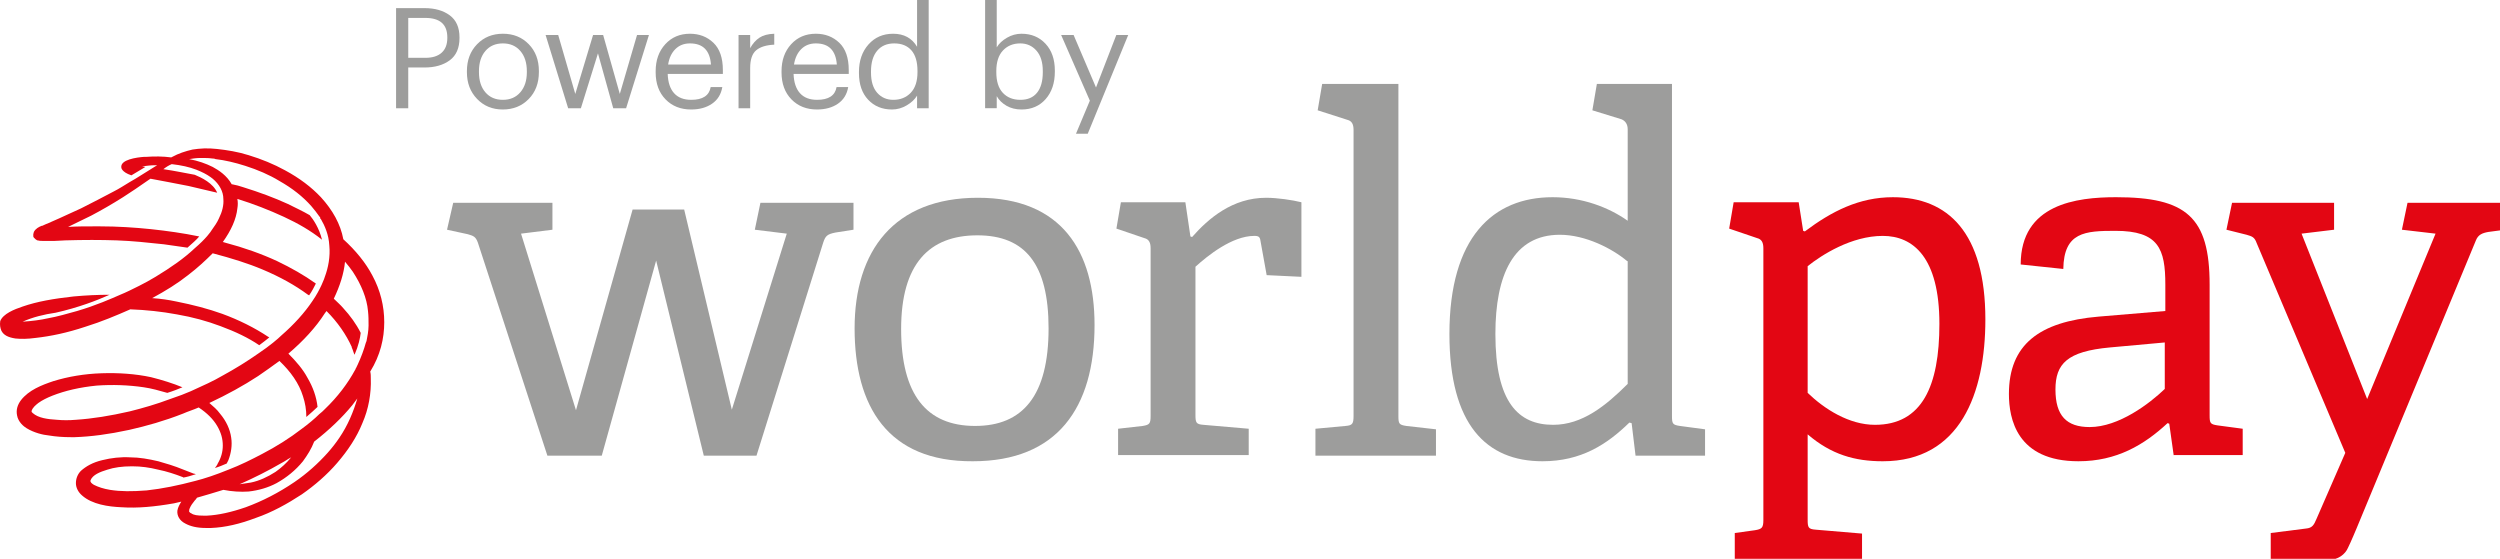 <?xml version="1.0" encoding="UTF-8"?>
<!-- Generator: Adobe Illustrator 27.9.0, SVG Export Plug-In . SVG Version: 6.00 Build 0)  -->
<svg xmlns="http://www.w3.org/2000/svg" xmlns:xlink="http://www.w3.org/1999/xlink" version="1.1" id="svg8195" x="0px" y="0px" viewBox="0 0 923.095 206.328" style="enable-background:new 0 0 923.095 206.328;" xml:space="preserve">
<style type="text/css">
	.st0{fill:#9D9D9C;}
	.st1{fill:#E30613;}
</style>
<g id="layer1" transform="translate(79.655 -150.186)">
	<g id="g8241" transform="translate(-79.648 150.186) scale(.178)">
		<path id="path8223" class="st0" d="M1459.896,945.189l-98.849-404.7l-112.804,404.7h-112.804L991.235,503.275    c-4.652-12.792-9.303-13.955-20.933-17.444l-43.028-9.303l12.792-55.821h205.839v55.821l-65.124,8.141l113.967,366.323    l117.456-416.329h106.99l98.849,415.167l113.967-365.161l-66.287-8.141l11.629-55.821h193.047v55.821l-37.214,5.815    c-17.444,3.489-20.933,6.978-25.584,20.933l-138.389,441.914H1459.896z"></path>
		<path id="path8225" class="st0" d="M2175.099,681.204c0-133.737-48.843-193.047-147.692-193.047    c-100.012,0-158.159,59.31-158.159,194.21c0,136.063,52.332,201.187,153.507,201.187    C2121.604,883.554,2175.099,820.755,2175.099,681.204 M1772.725,681.204c0-160.485,81.405-270.963,255.845-270.963    s241.89,111.641,241.89,263.985c0,172.114-77.916,282.592-252.356,282.592C1841.338,957.982,1772.725,842.851,1772.725,681.204"></path>
		<path id="path8227" class="st0" d="M2319.303,945.189v-55.821l51.169-5.815c13.955-2.326,16.281-4.652,16.281-20.933V514.905    c0-11.629-3.489-18.607-12.792-20.933l-58.146-19.77l9.303-54.658h133.737l10.466,70.939l3.489,1.163    c33.725-38.377,83.731-81.405,153.507-81.405c23.259,0,54.658,4.652,73.265,9.303v154.67l-72.102-3.489l-12.792-70.939    c-1.163-8.141-3.489-10.466-12.792-10.466c-46.517,0-97.686,41.866-122.108,63.961v307.014c0,16.281,1.163,19.77,16.281,20.933    l94.198,8.141v54.658h-270.963L2319.303,945.189z"></path>
		<path id="path8229" class="st0" d="M2728.655,945.189v-55.821l62.798-5.815c13.955-1.163,16.281-4.652,16.281-20.933V269.526    c0-11.629-3.489-18.607-12.792-20.933l-61.635-19.77l9.303-54.658h158.159v688.456c0,16.281,1.163,18.607,16.281,20.933    l61.635,6.978v54.658L2728.655,945.189z"></path>
		<path id="path8231" class="st0" d="M3375.245,541.652c-30.236-25.585-86.057-54.658-139.552-54.658    c-96.523,0-133.737,83.731-133.737,205.839c0,141.878,47.68,188.395,119.782,188.395c60.473,0,109.315-39.54,154.67-84.894    V541.652H3375.245z M3392.689,945.189l-8.141-67.45l-4.652-1.163c-46.517,45.354-100.012,80.242-180.254,80.242    c-116.293,0-193.047-75.591-193.047-263.985c0-201.187,90.708-283.755,213.979-283.755c61.635,0,116.293,20.933,155.833,48.843    V268.363c0-10.466-4.652-17.444-12.792-20.933l-60.472-18.607l9.303-54.658h155.833v688.456c0,16.281,1.163,18.607,16.281,20.933    l52.332,6.978v54.658L3392.689,945.189z"></path>
		<path id="path8233" class="st1" d="M3749.709,814.941c34.888,33.725,86.057,66.287,139.552,66.287    c97.686,0,133.737-80.242,133.737-209.328c0-138.389-54.658-182.58-117.456-182.58c-65.124,0-126.76,39.54-155.833,62.798V814.941    z M3598.528,1161.495v-55.821l41.866-5.815c13.955-2.326,17.444-4.652,17.444-20.933V514.905c0-11.629-3.489-18.607-12.792-20.933    l-58.147-19.77l9.303-54.658h134.9l9.303,59.31l3.489,1.163c55.821-41.866,112.804-70.939,182.58-70.939    c113.967,0,191.884,73.265,191.884,253.519c0,153.507-52.332,294.222-212.816,294.222c-58.147,0-106.99-13.955-155.833-55.821    v176.766c0,16.281,1.163,19.77,16.281,20.933l96.523,8.141v54.658H3598.528z"></path>
		<path id="path8235" class="st1" d="M4491.659,710.277l-115.13,10.466c-88.383,8.141-112.805,33.725-112.805,87.22    c0,54.658,23.259,77.916,70.939,77.916c60.473,0,124.434-48.843,155.833-79.079v-96.523L4491.659,710.277z M4509.103,945.189    l-9.303-66.287l-3.489-1.163c-48.843,45.354-105.827,79.079-184.906,79.079c-127.922,0-144.204-88.383-144.204-139.552    c0-102.338,62.798-150.018,186.069-160.485l138.389-11.629v-54.658c0-74.428-13.956-111.641-103.501-111.641    c-62.798,0-106.99,2.326-108.152,79.079l-88.383-9.303c0-125.597,116.293-139.552,197.698-139.552    c145.366,0,194.21,40.703,194.21,181.417v270.963c0,16.281,1.163,18.607,16.281,20.933l52.332,6.978v54.658h-143.041    L4509.103,945.189z"></path>
		<path id="path8237" class="st1" d="M4710.29,1161.495v-55.821l73.265-9.303c12.792-1.163,16.281-6.978,22.096-20.933    l59.31-136.063l-183.743-434.936c-4.651-12.792-9.303-13.955-20.933-17.444l-41.865-10.466l11.629-55.821h211.654v55.821    l-67.45,8.141l136.063,343.065l141.878-343.065l-69.776-8.141l11.629-55.821h202.35v55.821l-34.888,4.652    c-12.792,2.326-20.933,5.815-25.584,17.444l-247.705,597.747c0,0-11.629,27.91-17.444,39.54    c-5.814,13.955-20.933,25.584-40.703,25.584H4710.29z"></path>
		<path id="path8239" class="st1" d="M703.991,907.975c-6.978,10.466-15.118,20.933-24.422,31.399    c-19.77,22.096-43.029,43.028-68.613,60.472c-32.562,22.096-66.287,39.54-101.175,52.332    c-30.236,10.466-56.984,16.281-80.242,17.444h-8.141c-11.629,0-19.77-1.163-24.422-4.652l-2.326-1.163l-2.326-2.326v-1.163    c0-1.163,0-3.489,1.163-5.815c2.326-5.815,5.815-10.466,10.466-16.281c1.163-1.163,3.489-3.489,4.652-5.815    c17.444-4.652,34.888-10.466,54.658-16.281c17.444,3.489,36.051,4.652,52.332,3.489c20.933-2.326,40.703-8.14,58.147-17.444    c20.933-11.629,39.54-26.747,54.658-45.354c9.303-12.792,17.444-25.584,23.259-40.703c31.399-24.422,58.147-50.006,79.079-75.591    l10.466-13.955C733.064,854.481,721.435,882.391,703.991,907.975 M584.209,960.307c6.978-3.489,12.792-8.14,19.77-11.629    c-9.303,11.629-20.933,22.096-32.562,30.236c-16.281,10.466-33.725,18.607-51.169,22.096c-8.141,1.163-15.118,2.326-23.259,3.489    C526.062,991.706,556.299,976.588,584.209,960.307 M797.026,668.411c0-33.725-8.141-66.287-24.422-96.523    c-13.955-26.747-34.888-52.332-60.472-75.591c-5.815-31.399-22.096-60.472-46.517-87.22c-19.77-20.933-44.191-39.54-74.428-55.821    c-23.259-12.792-48.843-23.259-75.591-31.399c-22.096-6.978-44.191-10.466-65.124-12.792c-19.77-2.326-36.051-1.163-51.169,1.163    c-15.118,3.489-29.073,8.141-41.866,15.118l-2.326,1.163c-17.444-2.326-34.888-2.326-51.169-1.163h-4.652    c-16.281,1.163-50.006,5.815-47.68,22.096c0,0,0,9.303,20.933,16.281l29.073-17.444c-2.326,0-4.652-1.163-6.978-1.163    c9.303-1.163,18.607-2.326,25.585-2.326h5.815c-2.326,1.163-3.489,2.326-5.815,3.489l-9.303,5.815    c-17.444,10.466-23.259,15.118-41.866,25.585c-11.629,6.978-22.096,13.955-33.725,19.77    c-22.096,11.629-44.191,23.259-67.45,34.888c-18.607,8.141-37.214,17.444-61.635,27.91l-2.326,1.163    c-5.815,2.326-11.629,4.652-16.281,6.978h-1.163c-5.815,2.326-12.792,5.815-16.281,12.792l-1.163,4.652v4.652    c0,1.163,1.163,2.326,1.163,2.326l3.489,3.489l3.489,2.326h1.163c3.489,1.163,8.141,1.163,12.792,1.163h20.933    c8.141,0,16.281-1.163,23.259-1.163c38.377-1.163,73.265-1.163,106.99,0c32.562,1.163,65.124,4.652,97.686,8.141l48.843,6.978    c10.466-9.303,18.607-16.281,24.422-23.259c-33.725-6.978-67.45-11.629-100.012-15.118c-33.725-3.489-69.776-5.815-105.827-5.815    h-12.792c-17.444,0-36.051,0-53.495,1.163c17.444-8.141,32.562-16.281,47.68-23.259c22.096-11.629,44.191-24.422,66.287-38.377    c16.281-10.466,33.725-22.096,53.495-36.051l3.489-2.326c23.259,4.652,51.169,9.303,79.079,15.118l59.309,13.955    c-8.141-19.77-32.562-31.399-46.517-37.214c-19.77-3.489-40.703-8.141-65.124-11.629c5.815-4.652,11.629-8.141,17.444-10.466    c19.77,2.326,36.051,5.815,51.169,11.629c11.629,4.652,20.933,9.303,29.073,15.118c1.163,1.163,3.489,2.326,4.652,3.489    c13.955,11.629,22.096,26.747,22.096,41.866c1.163,12.792-2.326,26.747-9.303,40.703c-3.489,8.141-9.303,16.281-15.118,24.422    c-1.163,2.326-11.629,17.444-34.888,37.214c-22.096,20.933-48.843,39.54-81.405,59.31c-11.629,6.978-22.096,12.792-33.725,18.607    c-13.955,6.978-27.91,13.955-39.54,18.607c-18.607,8.141-50.006,22.096-89.546,33.725c-20.933,5.815-40.703,11.629-60.472,15.118    c-15.118,3.489-33.725,5.815-52.332,6.978c20.933-9.303,44.191-15.118,68.613-18.607c46.517-10.466,86.057-25.585,111.641-37.214    c-24.422,0-48.843,1.163-74.428,3.489c-41.866,4.652-75.591,10.466-105.827,20.933c-17.444,5.815-40.703,15.118-46.517,30.236    c-1.163,8.141,0,13.955,2.326,19.77c4.652,9.303,13.955,13.955,29.073,16.281c11.629,1.163,24.422,1.163,41.866-1.163    c31.399-3.489,65.124-10.466,103.501-23.259c33.725-10.466,63.961-23.259,93.035-36.051c32.562,1.163,65.124,4.652,96.523,10.466    c33.725,5.815,62.798,13.955,90.709,24.422c31.399,11.629,58.147,24.422,80.242,39.54c8.141-5.815,15.118-11.629,20.933-16.281    c-1.163,0-1.163-1.163-2.326-1.163c-27.91-18.607-60.472-34.888-95.36-47.68c-29.073-10.466-60.472-18.607-95.36-25.585    c-16.281-3.489-32.562-5.815-50.006-6.978c27.91-15.118,52.332-30.236,74.428-47.68c19.77-15.118,36.051-30.236,51.169-45.354    c39.54,10.466,73.265,20.933,103.501,33.725c36.051,15.118,67.45,32.562,94.197,52.332l2.326,1.163    c5.815-8.141,10.466-17.444,13.955-24.422c-24.422-17.444-51.169-32.562-80.242-46.517    c-32.562-15.118-68.613-27.91-108.153-38.377c-1.163,0-2.326-1.163-4.652-1.163c17.444-24.422,27.91-47.68,30.236-69.776    c1.163-6.978,1.163-12.792,0-19.77c33.725,10.466,66.287,23.259,96.523,37.214c30.236,13.955,55.821,29.073,77.916,46.517    l1.163,1.163c-5.815-24.422-18.607-43.028-25.585-51.169c-13.955-8.141-29.073-15.118-45.354-23.259    c-27.91-12.792-59.31-24.422-93.035-34.888c-6.978-2.326-15.118-4.652-22.096-5.815h-1.163    c-10.466-18.607-26.747-29.073-39.54-36.051c-13.955-6.978-30.236-12.792-48.843-16.281c8.141-1.163,15.118-2.326,23.259-2.326    h2.326c6.978,0,15.118,0,23.259,1.163c2.326,0,3.489,0,5.815,1.163c19.77,2.326,39.54,6.978,61.635,13.955    c25.585,8.141,50.006,18.607,70.939,31.399c26.747,15.118,48.843,32.562,66.287,52.332c5.815,6.978,11.629,13.955,16.281,20.933    c1.163,1.163,2.326,2.326,2.326,4.652c0,0,0,1.163,1.163,1.163c8.141,13.955,16.281,32.562,17.444,54.658    c2.326,23.259-2.326,46.517-9.303,65.124c0,1.163-9.303,26.747-25.584,50.006c-16.281,24.422-38.377,48.843-65.124,72.102    c-5.815,5.815-23.259,20.933-47.68,37.214c-23.259,16.281-47.68,31.399-73.265,45.354c-19.77,11.629-40.703,20.933-66.287,32.562    c-10.466,4.652-25.585,10.466-43.028,16.281c-27.91,10.466-55.821,18.607-83.731,25.585    c-40.703,9.303-76.753,15.118-111.641,17.444c-13.955,1.163-26.747,1.163-39.54,0c-18.607-1.163-38.377-3.489-50.006-13.955    l-2.326-2.326v-2.326c2.326-6.978,8.141-11.629,13.955-16.281c8.141-5.815,17.444-10.466,29.073-15.118    c26.747-10.466,56.984-17.444,91.872-20.933c32.562-2.326,66.287-1.163,97.686,3.489c16.281,2.326,32.562,6.978,48.843,11.629    c11.629-3.489,23.259-8.141,31.399-11.629c-19.77-8.141-41.866-15.118-65.124-20.933c-32.562-6.978-67.45-9.303-102.338-8.141    c-36.051,1.163-69.776,6.978-100.012,16.281c-24.422,8.141-51.169,18.607-67.45,39.54c-6.978,9.303-10.466,19.77-8.141,31.399    c2.326,13.955,13.955,23.259,19.77,26.747c15.118,9.303,33.725,13.955,46.517,15.118c13.955,2.326,29.073,3.489,45.354,3.489    h8.141c33.725-1.163,69.776-5.815,112.804-15.118c36.051-8.141,73.265-18.607,111.641-33.725    c10.466-4.652,22.096-8.141,32.562-12.792c17.444,11.629,30.236,24.422,38.377,38.377c8.141,13.955,11.629,26.747,11.629,40.703    c0,12.792-3.489,25.584-10.466,37.214c-1.163,3.489-3.489,5.815-5.815,9.303c8.141-2.326,16.281-5.815,24.422-9.303l3.489-6.978    c5.815-15.118,8.141-31.399,5.815-46.517c-2.326-17.444-10.466-34.888-23.259-50.006c-5.815-8.141-13.955-15.118-22.096-22.096    c37.214-17.444,70.939-36.051,101.175-55.821c15.118-10.466,30.236-20.933,44.191-31.399    c23.259,22.096,40.703,46.517,48.843,73.265c4.652,13.955,6.978,27.91,6.978,43.029c9.303-8.141,17.444-15.118,23.259-20.933    c-2.326-20.933-9.303-40.703-20.933-60.472c-9.303-17.444-23.259-33.725-39.54-50.006c31.399-26.747,56.984-54.658,75.591-83.731    c1.163-1.163,2.326-3.489,3.489-4.652c23.259,23.259,40.703,48.843,52.332,74.428v1.163c2.326,4.652,3.489,10.466,5.815,15.118    c8.141-18.607,11.629-34.888,12.792-45.354c-9.303-18.607-22.096-36.051-36.051-51.169c-5.815-6.978-12.792-12.792-19.77-19.77    c12.792-26.747,20.933-52.332,23.259-76.753c5.815,6.978,11.629,13.955,16.281,20.933c17.444,26.747,29.073,54.658,31.399,81.405    c1.163,10.466,1.163,19.77,1.163,30.236c0,1.163,0,11.629-3.489,27.91c0,2.326-1.163,5.815-2.326,8.141    c-3.489,12.792-9.304,29.073-17.444,46.517c-1.163,1.163-1.163,3.489-2.326,4.652c-1.163,1.163-1.163,3.489-2.326,4.652    c-15.118,27.91-36.051,55.821-62.798,81.405c-3.489,3.489-6.978,6.978-11.629,10.466c-9.303,9.303-23.259,20.933-36.051,30.236    c-25.585,19.77-53.495,37.214-82.568,52.332c-22.096,11.629-45.354,23.259-69.776,32.562    c-25.585,10.466-50.006,18.607-68.613,23.259c-34.888,9.303-68.613,16.281-101.175,19.77c-30.236,2.326-53.495,2.326-75.591-1.163    c-13.955-2.326-24.422-5.815-33.725-10.466c-2.326-1.163-4.652-3.489-5.815-4.652c0-1.163-1.163-1.163-1.163-2.326v-2.326    c4.652-11.629,19.77-17.444,34.888-22.096c13.955-4.652,31.399-6.978,50.006-6.978h2.326c17.444,0,34.888,2.326,53.495,6.978    c17.444,3.489,34.888,9.304,50.006,15.118c1.163,0,1.163,1.163,2.326,1.163c6.978-1.163,15.118-3.489,25.585-6.978    c-1.163,0-2.326-1.163-4.652-1.163c-6.978-2.326-13.955-5.815-20.933-8.14c-19.77-8.141-36.051-12.792-52.332-17.444    c-19.77-4.652-39.54-8.141-58.147-8.141c-19.77-1.163-39.54,1.163-58.147,5.815c-19.77,4.652-33.725,12.792-44.191,22.096    c-6.978,6.978-10.466,16.281-10.466,25.584c0,9.304,4.652,18.607,12.792,25.585c20.933,18.607,54.658,23.259,81.405,24.422    c33.725,2.326,69.776-1.163,109.316-8.141c4.652-1.163,10.466-2.326,15.118-3.489c-3.489,5.815-6.978,11.629-8.141,18.607    c-1.163,10.466,4.652,20.933,16.281,26.747c10.466,5.815,24.422,9.303,43.028,9.303h10.466    c29.073-1.163,59.309-8.14,93.035-20.933c33.725-11.629,65.124-29.073,95.36-48.843c26.747-18.607,52.332-40.703,73.265-65.124    c22.096-25.584,40.703-53.495,52.332-82.568c12.792-29.073,18.607-61.635,17.444-93.034c0-4.652,0-9.303-1.163-13.955    C788.885,737.025,797.025,702.137,797.026,668.411"></path>
	</g>
</g>
<g>
	<path class="st0" d="M146.243,39.964V2.999h10.495c3.826,0,6.936,0.888,9.332,2.663c2.395,1.775,3.593,4.49,3.593,8.143v0.207   c0,3.722-1.198,6.471-3.593,8.246c-2.396,1.775-5.506,2.663-9.332,2.663h-5.997v15.044H146.243z M150.741,21.352h6.307   c2.619,0,4.627-0.628,6.023-1.887c1.396-1.258,2.094-3.076,2.094-5.454v-0.207c0-4.79-2.707-7.186-8.117-7.186h-6.307V21.352z"></path>
	<path class="st0" d="M185.638,40.429c-3.826,0-6.988-1.301-9.487-3.903c-2.5-2.602-3.748-5.885-3.748-9.849v-0.414   c0-4.033,1.249-7.341,3.748-9.926c2.499-2.585,5.678-3.878,9.539-3.878c3.86,0,7.039,1.285,9.539,3.852   c2.499,2.568,3.748,5.868,3.748,9.9v0.414c0,4.067-1.258,7.385-3.774,9.952C192.687,39.146,189.498,40.429,185.638,40.429z    M185.69,36.862c2.688,0,4.834-0.931,6.437-2.792c1.603-1.861,2.404-4.325,2.404-7.393v-0.362c0-3.136-0.802-5.635-2.404-7.496   s-3.748-2.792-6.437-2.792c-2.723,0-4.877,0.931-6.462,2.792c-1.586,1.861-2.378,4.343-2.378,7.445v0.414   c0,3.102,0.792,5.575,2.378,7.419C180.813,35.94,182.967,36.862,185.69,36.862z"></path>
	<path class="st0" d="M209.781,39.964l-8.323-27.039h4.653l6.307,21.766l6.566-21.766h3.723l6.152,21.766l6.359-21.766h4.395   l-8.427,27.039h-4.756l-5.635-20.266l-6.307,20.266H209.781z"></path>
	<path class="st0" d="M255.173,40.429c-3.86,0-7.005-1.249-9.435-3.748c-2.43-2.499-3.645-5.816-3.645-9.952v-0.414   c0-4.066,1.18-7.393,3.541-9.978c2.361-2.585,5.403-3.878,9.125-3.878c3.446,0,6.333,1.112,8.66,3.335   c2.327,2.223,3.49,5.592,3.49,10.107v1.396h-20.37c0.104,3.102,0.887,5.472,2.353,7.109c1.464,1.637,3.575,2.456,6.333,2.456   c4.24,0,6.635-1.568,7.187-4.705h4.291c-0.448,2.654-1.706,4.697-3.774,6.126C260.861,39.714,258.276,40.429,255.173,40.429z    M246.695,23.833h15.82c-0.38-5.204-2.965-7.807-7.755-7.807c-2.171,0-3.964,0.698-5.376,2.094   C247.97,19.517,247.074,21.421,246.695,23.833z"></path>
	<path class="st0" d="M272.699,39.964V12.925h4.291v4.86c0.931-1.688,2.076-2.981,3.438-3.877c1.361-0.896,3.18-1.378,5.455-1.448   v4.033c-2.965,0.138-5.188,0.827-6.669,2.068c-1.482,1.241-2.223,3.43-2.223,6.566v14.838H272.699z"></path>
	<path class="st0" d="M301.651,40.429c-3.86,0-7.005-1.249-9.435-3.748c-2.43-2.499-3.645-5.816-3.645-9.952v-0.414   c0-4.066,1.18-7.393,3.541-9.978c2.361-2.585,5.403-3.878,9.125-3.878c3.446,0,6.333,1.112,8.66,3.335   c2.327,2.223,3.49,5.592,3.49,10.107v1.396h-20.37c0.104,3.102,0.887,5.472,2.353,7.109c1.464,1.637,3.575,2.456,6.333,2.456   c4.24,0,6.635-1.568,7.187-4.705h4.291c-0.448,2.654-1.706,4.697-3.774,6.126C307.338,39.714,304.753,40.429,301.651,40.429z    M293.172,23.833h15.82c-0.38-5.204-2.965-7.807-7.755-7.807c-2.171,0-3.964,0.698-5.376,2.094   C294.447,19.517,293.551,21.421,293.172,23.833z"></path>
	<path class="st0" d="M329.361,40.429c-3.619,0-6.558-1.206-8.814-3.619c-2.258-2.412-3.386-5.687-3.386-9.823v-0.414   c0-4.136,1.171-7.522,3.516-10.159c2.343-2.637,5.376-3.955,9.099-3.955c3.998,0,6.944,1.603,8.84,4.808V0h4.291v39.964h-4.291   v-4.653c-0.827,1.379-2.103,2.577-3.826,3.593C333.066,39.921,331.257,40.429,329.361,40.429z M329.826,36.862   c2.654,0,4.808-0.87,6.462-2.611c1.655-1.74,2.482-4.282,2.482-7.625v-0.414c0-3.377-0.75-5.92-2.249-7.626   c-1.5-1.706-3.611-2.559-6.333-2.559c-2.688,0-4.792,0.905-6.308,2.714c-1.517,1.81-2.275,4.352-2.275,7.625v0.414   c0,3.275,0.767,5.773,2.301,7.497C325.44,36.001,327.414,36.862,329.826,36.862z"></path>
	<path class="st0" d="M377.183,40.429c-2.103,0-3.947-0.457-5.532-1.37c-1.586-0.913-2.792-2.094-3.619-3.542v4.446h-4.291V0h4.291   v17.475c0.827-1.378,2.085-2.559,3.774-3.542c1.688-0.982,3.481-1.474,5.377-1.474c3.619,0,6.574,1.233,8.866,3.697   c2.292,2.464,3.438,5.765,3.438,9.9v0.414c0,4.171-1.129,7.54-3.387,10.107C383.843,39.146,380.871,40.429,377.183,40.429z    M376.77,36.862c2.688,0,4.739-0.879,6.152-2.637c1.413-1.758,2.12-4.273,2.12-7.548v-0.414c0-3.274-0.785-5.799-2.353-7.574   c-1.569-1.775-3.559-2.663-5.971-2.663c-2.62,0-4.748,0.871-6.385,2.611c-1.638,1.741-2.456,4.283-2.456,7.626v0.414   c0,3.343,0.802,5.876,2.404,7.6C371.884,36.001,374.047,36.862,376.77,36.862z"></path>
	<path class="st0" d="M397.295,49.373l5.119-12.201l-10.599-24.247h4.601l8.272,19.388l7.497-19.388h4.395l-14.941,36.448H397.295z"></path>
</g>
</svg>
